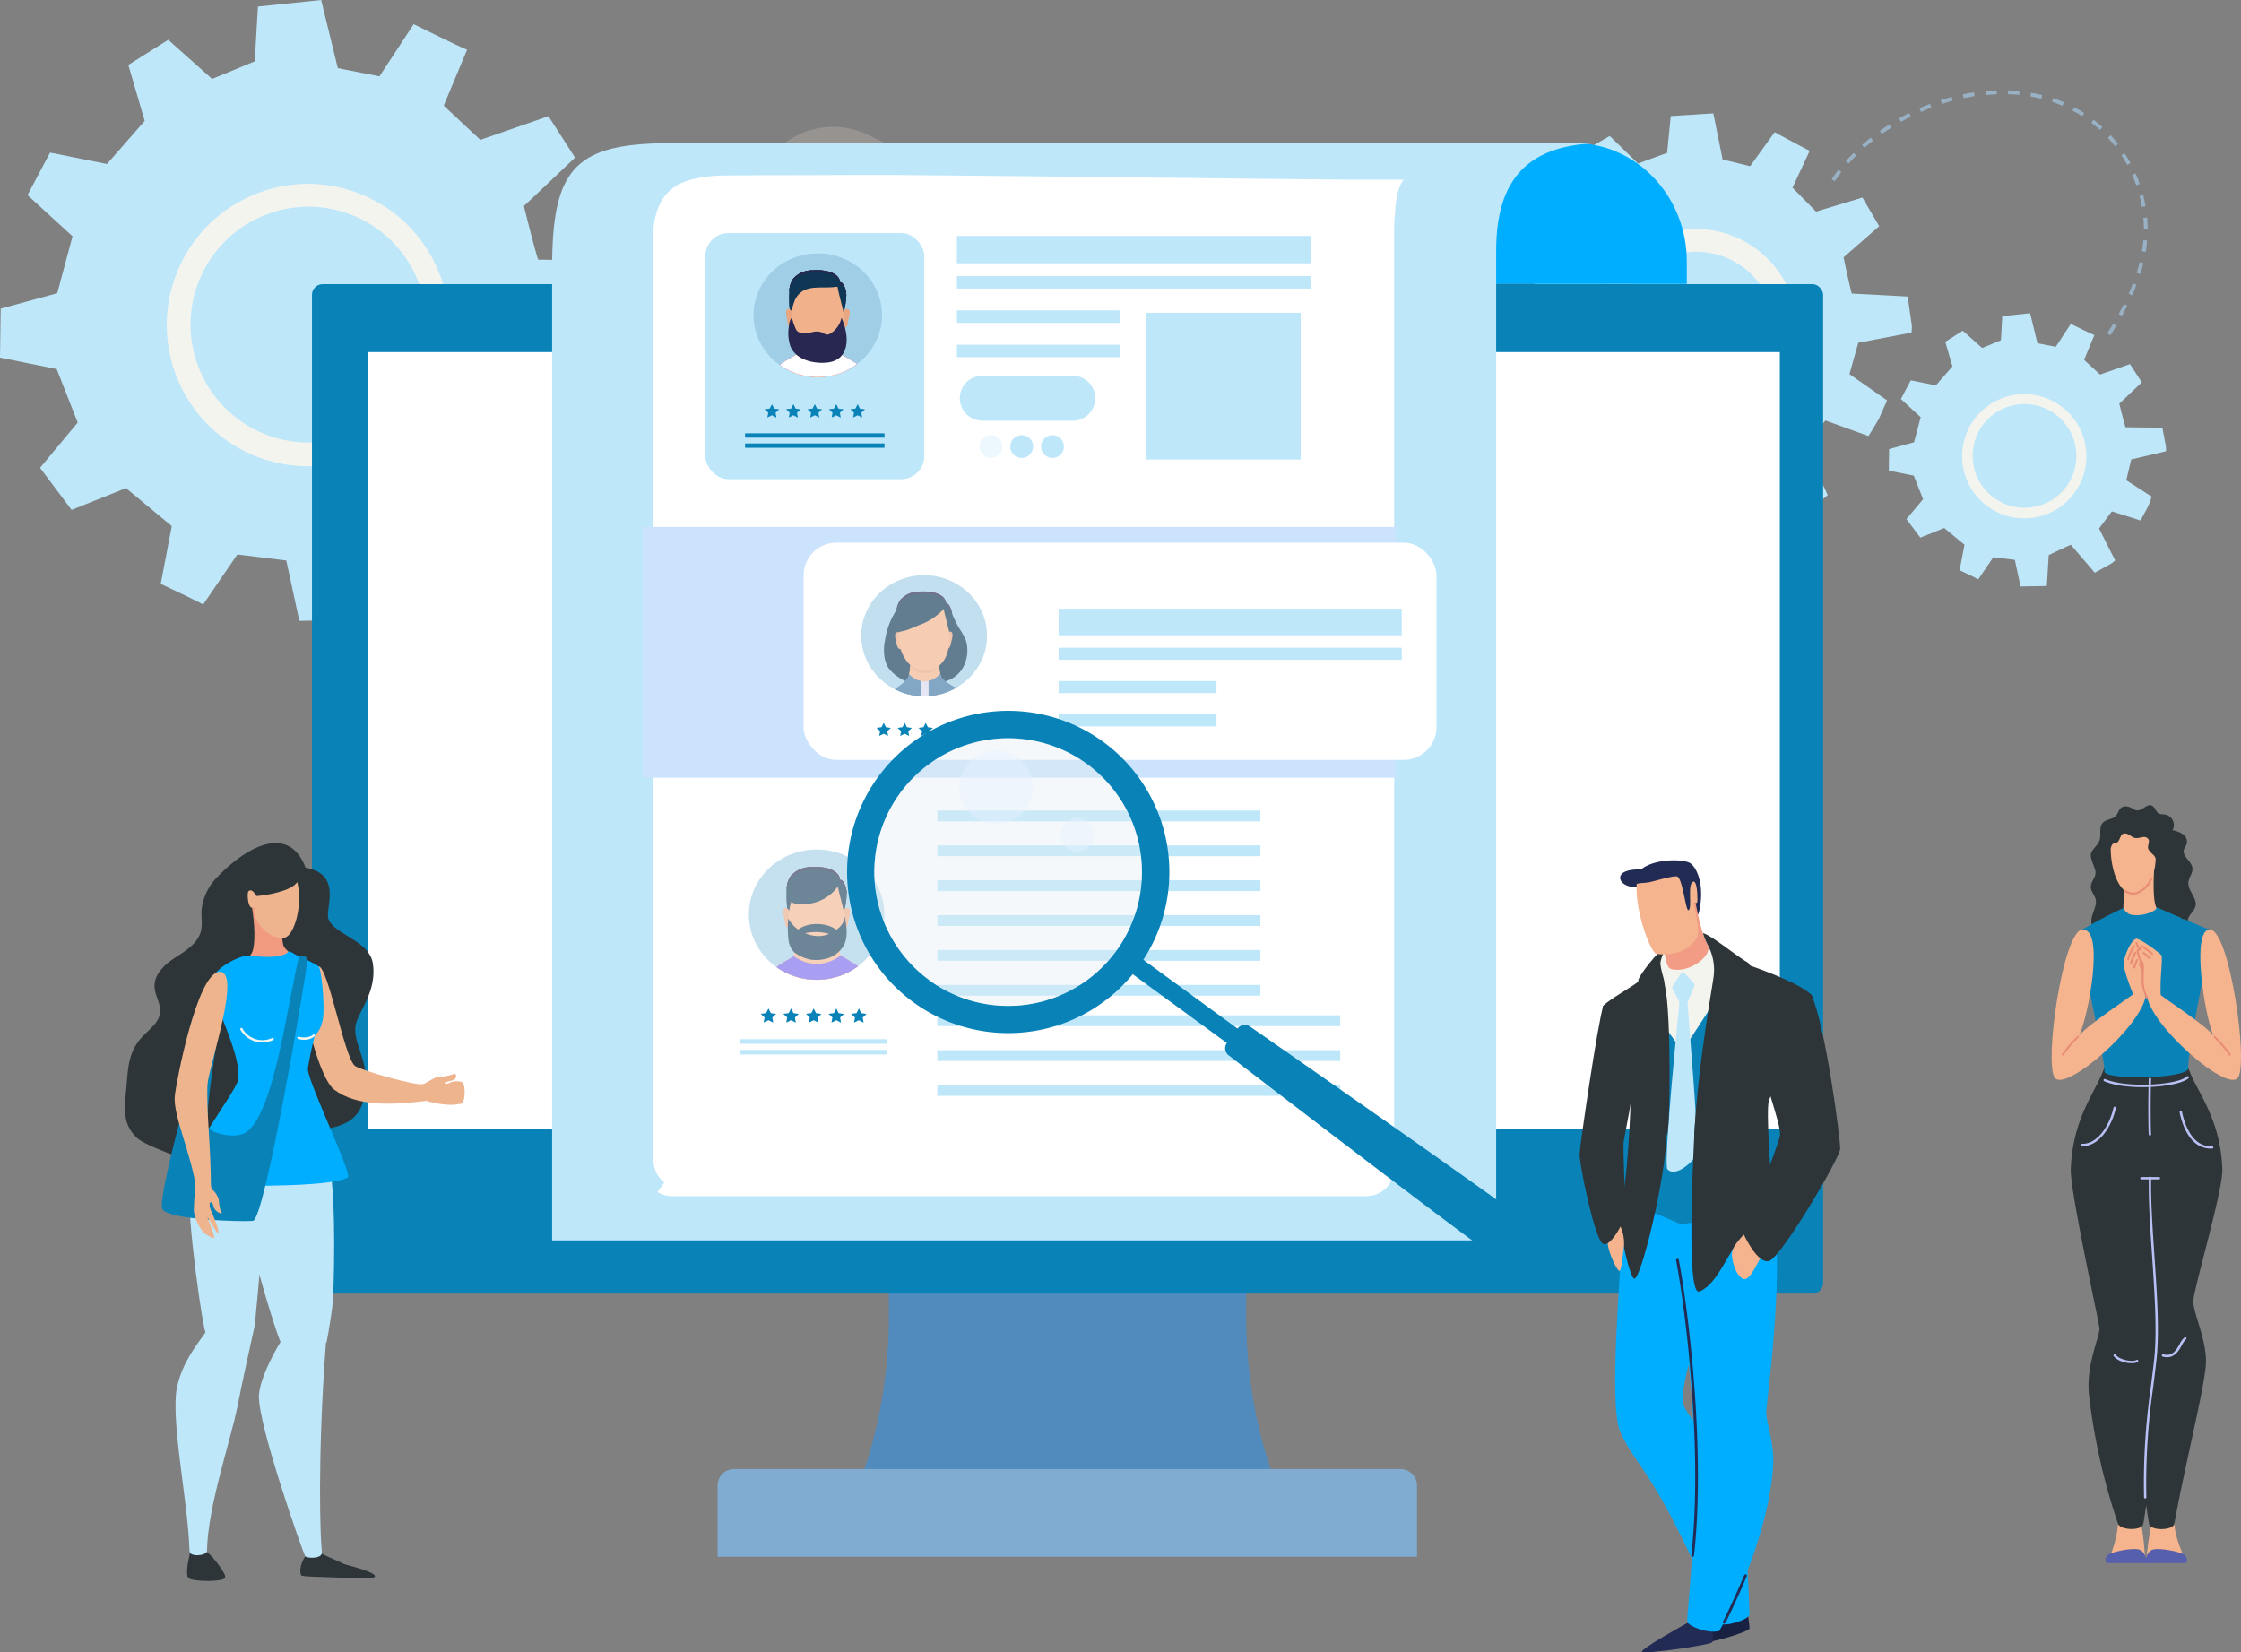 <svg xmlns="http://www.w3.org/2000/svg" xmlns:xlink="http://www.w3.org/1999/xlink" viewBox="0 0 547.94 404.03"><rect x="0" y="0" width="547.94" height="404.03" fill="#808080" stroke="none"/><defs><style>.cls-1{fill:#a0cee6;}.cls-2{fill:none;}.cls-21,.cls-3{fill:#bee7fa;}.cls-4{fill:#f4f4ef;}.cls-5{fill:#dacbc0;opacity:0.26;}.cls-6{fill:#98b1c5;}.cls-7{fill:url(#radial-gradient);}.cls-8{fill:#518bbd;}.cls-9{fill:#80acd2;}.cls-10{fill:#0983b7;}.cls-11{fill:#fff;}.cls-12{fill:#00aeff;}.cls-13{fill:#cbe3fc;}.cls-14{clip-path:url(#clip-path);}.cls-15{fill:#e8a681;}.cls-16{fill:#f1b28b;}.cls-17{fill:#0f3755;}.cls-18{fill:#282751;}.cls-19{fill:#ca326e;}.cls-20{clip-path:url(#clip-path-2);}.cls-21{opacity:0.28;}.cls-22{opacity:0.65;}.cls-23{clip-path:url(#clip-path-3);}.cls-24{fill:#3f78a6;}.cls-25{fill:#d7d7ec;}.cls-26{opacity:0.61;}.cls-27{clip-path:url(#clip-path-4);}.cls-28{clip-path:url(#clip-path-5);}.cls-29{fill:#7262e9;}.cls-30{fill:#e2ecf4;opacity:0.38;}.cls-31{fill:#e6f2ff;opacity:0.44;}.cls-32{fill:#2d3539;}.cls-33{fill:#f19a80;}.cls-34{fill:#eeb48d;}.cls-35{fill:#f5b48d;}.cls-36{fill:#565fab;}.cls-37{fill:#b9c0f5;}.cls-38{fill:#e98c75;}.cls-39{fill:#192142;}.cls-40{fill:#212b54;}.cls-41{fill:#f29c85;}</style><radialGradient id="radial-gradient" cx="-238.41" cy="-133.45" r="21.26" gradientTransform="translate(640.91 436.92) scale(0.92)" gradientUnits="userSpaceOnUse"><stop offset="0" stop-color="#f6f0fd"/><stop offset="1" stop-color="#cddcfd"/></radialGradient><clipPath id="clip-path"><ellipse class="cls-1" cx="199.95" cy="77.06" rx="15.71" ry="15.11"/></clipPath><clipPath id="clip-path-2"><ellipse class="cls-2" cx="199.95" cy="77.06" rx="15.71" ry="15.11"/></clipPath><clipPath id="clip-path-3"><ellipse class="cls-1" cx="225.96" cy="155.44" rx="15.38" ry="14.79"/></clipPath><clipPath id="clip-path-4"><ellipse class="cls-1" cx="199.67" cy="223.64" rx="16.57" ry="15.93"/></clipPath><clipPath id="clip-path-5"><ellipse class="cls-2" cx="199.67" cy="223.64" rx="16.57" ry="15.93"/></clipPath></defs><title>Robust Search tool</title><g id="Layer_2" data-name="Layer 2"><g id="Layer_1-2" data-name="Layer 1"><path class="cls-3" d="M442.5,36.85c-.63-.19-8.58-4.53-8.58-4.53l-6,8.32L421.19,39l-2.27-11.28-10.41.66-.89,9-7.1,2.6-6.93-6.72-6.7,3.86,2.32,9.27-6.48,6.82L373.48,51l-4,6.82,7.09,7L373.74,74l-9.38,2.16-.44,8,9.21,2.26,3.12,8.9-6.5,7.17,4.88,7.1,9.06-3.21L391,113l-2.19,9.4s6.29,3.26,6.81,3.67l5.94-8,8,1.31,1.74,10,9.77.23,1.19-11.49s6.2-2.72,8.39-3.5l8.48,10.76,6.32-3.19a8.81,8.81,0,0,0,1.44-1.13L441.32,109l5-6.18,10.54,3.8s1.29-2.07,2.54-4.21c1-2.27,2-4.51,2-4.51l-9.19-6.42,2.15-7.67,13-2.48a8,8,0,0,0,.09-1.82c-.34-2.33-.69-4.67-1-7l-13.68-.73c-.63-2.23-2-8.87-2-8.87l8.71-7.6-4.11-7-11.33,3.43-5.76-5.85Z"/><circle class="cls-4" cx="414.6" cy="80.92" r="24.93" transform="translate(94.8 356.91) rotate(-51.84)"/><circle class="cls-3" cx="414.69" cy="80.85" r="19.34" transform="translate(-5.02 129.28) rotate(-17.61)"/><path class="cls-3" d="M512.08,81.93c-.42-.11-5.75-2.74-5.75-2.74l-3.68,5.61-4.48-.87-1.79-7.34-6.81.71-.34,5.9-4.59,1.89-4.72-4.22-4.29,2.71,1.76,6-4.06,4.65L467.2,93l-2.42,4.57,4.84,4.44L468,108.14l-6.1,1.67-.07,5.26,6.1,1.23,2.28,5.76-4.07,4.87,3.39,4.53,5.85-2.35,4.95,4.09-1.19,6.22s4.21,2,4.56,2.23l3.68-5.4,5.26.65,1.4,6.5,6.42-.11.47-7.56s4-1.95,5.41-2.52l5.85,6.83,4.05-2.26a5.68,5.68,0,0,0,.92-.78l-3.93-7.77,3.13-4.19,7,2.22s.79-1.39,1.55-2.83,1.18-3,1.18-3l-6.2-4,1.21-5.09,8.48-2a5.42,5.42,0,0,0,0-1.2l-.87-4.56-9-.11c-.47-1.45-1.53-5.77-1.53-5.77l5.5-5.21-2.88-4.46-7.33,2.55L509.57,88Z"/><circle class="cls-4" cx="494.96" cy="111.57" r="15.19" transform="translate(123.13 456.79) rotate(-55.58)"/><circle class="cls-3" cx="495.01" cy="111.52" r="12.69" transform="translate(-11.19 146.64) rotate(-16.67)"/><path class="cls-5" d="M171.56,44.88c3.11-.8,6.46-1.27,9.38-2.49,5.23-2.19,9.06-6.85,14.13-9.37a19.68,19.68,0,0,1,15.94-.6c3.33,1.35,6.43,3.67,10,3.79,2.16.07,4.28-.67,6.45-.7,7.11-.06,23.28,14,14.45,20.73a11.58,11.58,0,0,1-4.8,1.82c-6.45,1.36-14.28,3.57-20.91,3.14-4.29-.28-8.15-2-12.6-2-12.27-.1-28.41,2-39.15-5.22A3.68,3.68,0,0,1,163,52.33a3.4,3.4,0,0,1,.88-3.19C165.77,46.75,168.55,45.66,171.56,44.88Z"/><path class="cls-4" d="M126.86,190.75a7.9,7.9,0,1,1-7.87-8.11A8,8,0,0,1,126.86,190.75Z"/><path class="cls-4" d="M150.83,190.75a7.9,7.9,0,1,1-7.88-8.11A8,8,0,0,1,150.83,190.75Z"/><path class="cls-6" d="M516,82l-.77-.49c.5-.8,1-1.59,1.43-2.35l.8.47C517,80.38,516.52,81.18,516,82Zm2.84-4.78-.81-.44c.45-.82.88-1.64,1.28-2.44l.82.42C519.74,75.54,519.3,76.37,518.85,77.2Zm2.48-5-.84-.38c.38-.85.73-1.7,1-2.53l.86.33C522.08,70.49,521.72,71.35,521.33,72.22Zm2-5.21-.88-.28c.28-.88.53-1.77.74-2.63l.89.22C523.87,65.2,523.61,66.11,523.33,67Zm1.32-5.43-.91-.16c.15-.9.27-1.81.35-2.7l.91.08C524.92,59.71,524.81,60.65,524.65,61.58ZM524.2,56c0-.9-.05-1.82-.13-2.73l.92-.08c.08.93.13,1.88.13,2.8Zm-.49-5.43c-.15-.89-.35-1.78-.58-2.66l.89-.24c.24.91.44,1.83.6,2.74Zm-1.38-5.27c-.31-.85-.64-1.7-1-2.53l.84-.38c.38.85.73,1.73,1,2.61Zm-73.71-1-.76-.51c.51-.77,1.06-1.53,1.64-2.27l.73.57C449.66,42.84,449.12,43.59,448.62,44.33Zm71.49-4c-.44-.79-.91-1.58-1.41-2.34l.78-.5c.5.77,1,1.58,1.44,2.4ZM452,40l-.69-.61c.62-.69,1.26-1.37,1.92-2l.65.65C453.2,38.67,452.57,39.34,452,40Zm3.88-3.86-.61-.69c.68-.61,1.4-1.22,2.13-1.8l.58.73C457.23,35,456.52,35.55,455.85,36.15Zm61.27-.39c-.56-.71-1.15-1.41-1.76-2.07l.67-.63c.63.68,1.24,1.4,1.82,2.14Zm-57-3-.53-.75c.75-.53,1.53-1,2.31-1.55l.5.78C461.65,31.71,460.88,32.22,460.14,32.74Zm53.28-1c-.67-.61-1.37-1.2-2.09-1.74l.56-.74q1.11.86,2.16,1.8Zm-48.65-2-.45-.8c.8-.46,1.63-.9,2.46-1.31l.41.83C466.38,28.93,465.56,29.36,464.77,29.81Zm44.33-1.35c-.77-.48-1.56-.94-2.36-1.36l.42-.82c.83.43,1.65.9,2.43,1.4Zm-39.42-1.09-.37-.85c.85-.37,1.72-.72,2.58-1.05l.33.86C471.37,26.65,470.51,27,469.68,27.37Zm34.59-1.44c-.83-.35-1.69-.68-2.55-1l.29-.87c.89.3,1.77.63,2.62,1Zm-29.47-.5-.28-.88c.89-.28,1.79-.55,2.68-.78l.24.89C476.56,24.89,475.68,25.15,474.8,25.43Zm24.3-1.23c-.87-.22-1.77-.41-2.67-.56l.16-.91c.92.16,1.84.35,2.73.58Zm-19-.16-.19-.91c.91-.19,1.84-.35,2.75-.49l.13.92C481.91,23.69,481,23.85,480.11,24Zm13.61-.78q-1.35-.14-2.73-.18l0-.92c.93,0,1.87.09,2.78.19Zm-8.2,0-.08-.92c.93-.08,1.87-.14,2.79-.16l0,.92C487.36,23.1,486.44,23.15,485.52,23.23Z"/><path class="cls-3" d="M114.21,12.14c-.95-.24-13.06-6.23-13.06-6.23L92.78,18.66l-10.18-2L78.53,0,63.07,1.61,62.28,15l-10.42,4.3L41.13,9.73l-9.75,6.15,4,13.67L26.16,40.1,12.24,37.31,6.73,47.7l11,10.08L14,71.69.17,75.48,0,87.44l13.86,2.8L19,103.32,9.79,114.39l7.71,10.29,13.3-5.33L42,128.64l-2.7,14.13s9.56,4.48,10.36,5.06l8.37-12.25L70,137.05l3.19,14.76,14.58-.24,1.07-17.19s9.08-4.43,12.29-5.72l13.29,15.51,9.22-5.13a13.08,13.08,0,0,0,2.07-1.77l-8.91-17.65,7.11-9.52,15.94,5s1.79-3.16,3.53-6.43c1.39-3.44,2.67-6.84,2.67-6.84l-14.08-9,2.75-11.55L154,76.83a12.91,12.91,0,0,0,0-2.72l-2-10.37-20.42-.25c-1.07-3.29-3.48-13.1-3.48-13.1l12.5-11.85L134.1,28.41,117.44,34.2l-8.94-8.37Z"/><circle class="cls-4" cx="75.3" cy="79.48" r="34.52" transform="translate(-27.22 117.9) rotate(-67.09)"/><circle class="cls-3" cx="75.43" cy="79.37" r="28.83" transform="translate(-20.49 26.56) rotate(-17.62)"/><path class="cls-7" d="M416.18,283.28a2.86,2.86,0,1,0-2.86,2.86A2.87,2.87,0,0,0,416.18,283.28Z"/><path class="cls-8" d="M208.14,367.42H313.9c-9.66-22.05-10.78-45.21-7.66-69.18a335.66,335.66,0,0,0-90.44,0C218.93,322.21,217.81,345.37,208.14,367.42Z"/><path class="cls-9" d="M179.58,359.22H342.46a4,4,0,0,1,4,4v17.43a0,0,0,0,1,0,0h-171a0,0,0,0,1,0,0V363.26A4,4,0,0,1,179.58,359.22Z"/><rect class="cls-10" x="76.28" y="69.48" width="369.49" height="246.82" rx="2.6"/><rect class="cls-11" x="89.95" y="86.09" width="345.23" height="189.94"/><path class="cls-12" d="M412.43,69.42V63.94c0-15.51-11.58-28.16-26.17-28.92-14.62.76-26.2,13.41-26.2,28.92v5.48Z"/><path class="cls-3" d="M365.82,303.3V61.41C365.82,45.9,371.68,35,392,35c-.48,0-.93,0-1.4,0H164.36C140.86,35,135,40.75,135,65.41V303.3Z"/><path class="cls-11" d="M160.75,291.48a7.08,7.08,0,0,0,3.63,1H334a6.79,6.79,0,0,0,6.88-6.7V61.56c0-1.89,0-3.78,0-5.68q0-1.46.15-2.91c.26-3,.29-6.49,2.15-9-.11.14-2.54,0-3,.12a14.13,14.13,0,0,0-3.82,2,10.4,10.4,0,0,0-2.76,3.26c-.69,1-1.46,2.06-2.19,3.08l-5.91,8.27L308.59,84.37q-11,15.45-22.06,30.91l-25.13,35.2-26.12,36.59-25.05,35.1q-11,15.35-21.92,30.71L171.58,276.3l-9.46,13.26Z"/><path class="cls-11" d="M328.74,43.92h.93c2.49,0,5,0,7.48,0h4.68a5.16,5.16,0,0,0,1.51,0c-4.31,1.87-4.23,9.06-4.48,12.85-.18,2.78-.15,5.58-.2,8.37-.11,6.61,0,13.23,0,19.85V283.83a6.79,6.79,0,0,1-6.87,6.71H166.67a6.79,6.79,0,0,1-6.88-6.71V68.6c0-8-2.11-19.66,6.77-23.83,3.78-1.78,9.9-1.85,9.9-1.85s9.31-.09,12.85-.08c11.77,0,23.72-.13,35.5,0q23,.21,46.06.46l42.47.47Z"/><rect class="cls-3" x="229.19" y="198.19" width="78.98" height="2.64"/><rect class="cls-3" x="229.19" y="206.71" width="78.98" height="2.64"/><rect class="cls-3" x="229.19" y="215.24" width="78.98" height="2.64"/><rect class="cls-3" x="229.19" y="223.77" width="78.98" height="2.64"/><rect class="cls-3" x="229.19" y="232.29" width="78.98" height="2.64"/><rect class="cls-3" x="229.19" y="240.82" width="78.98" height="2.64"/><rect class="cls-3" x="229.19" y="248.26" width="98.51" height="2.64"/><rect class="cls-3" x="229.19" y="256.78" width="98.51" height="2.64"/><rect class="cls-3" x="229.19" y="265.31" width="98.51" height="2.64"/><rect class="cls-13" x="157.08" y="128.85" width="184.28" height="61.31"/><rect class="cls-11" x="196.48" y="132.69" width="154.75" height="53.12" rx="8.02"/><rect class="cls-11" x="169.14" y="52.55" width="155.4" height="68.53" rx="6.02"/><rect class="cls-3" x="172.45" y="56.98" width="53.55" height="60.19" rx="5.68"/><ellipse class="cls-1" cx="199.95" cy="77.06" rx="15.71" ry="15.11"/><g class="cls-14"><path class="cls-15" d="M200.4,82.61a11.44,11.44,0,0,0-4.4.45,3.56,3.56,0,0,0-.87.29.37.37,0,0,0-.14.18.45.45,0,0,0,0,.2,8.78,8.78,0,0,1-.15,2.17,20.07,20.07,0,0,1-1.53,4.41,2.55,2.55,0,0,0-.14,2.38c.87,1.45,3.7,1.45,5.2,1.6a36.48,36.48,0,0,0,4.31.09,5.75,5.75,0,0,0,4.18-1.61c1.1-1.23-.22-2.41-.84-3.65,0-.17-.33-.38-.4-.54s.3-.92.21-1.13a11,11,0,0,1-.46-1.33,15.1,15.1,0,0,1-.34-2.85.22.22,0,0,0-.09-.2.29.29,0,0,0-.1,0c-.4,0-.8-.08-1.2-.09a8.87,8.87,0,0,1-1-.17A16.74,16.74,0,0,0,200.4,82.61Z"/><path class="cls-16" d="M206.43,88.73a15.62,15.62,0,0,1-.92-2.15,7,7,0,0,1-.28-1.09c0-.21-.08-.41-.1-.61s-.1-.43-.06-.48a4.06,4.06,0,0,1-1.35,1.19,8.63,8.63,0,0,1-1.93.73,6.14,6.14,0,0,1-1.66.1,17,17,0,0,1-1.74-.16,5.89,5.89,0,0,1-2.5-.9c-.2-.14-.38-.3-.56-.45s-.36-.32-.35-.42a13.43,13.43,0,0,1-.53,3c-.32,1-.74,1.92-1.14,2.87a2.55,2.55,0,0,0-.14,2.38c.87,1.45,3.7,1.45,5.2,1.6a36.48,36.48,0,0,0,4.31.09,5.75,5.75,0,0,0,4.18-1.61C208,91.54,207.05,90,206.43,88.73Z"/><path class="cls-17" d="M193,71.55a5.57,5.57,0,0,1,1-3.46,6.26,6.26,0,0,1,4.69-2c1.85-.09,4.05,0,5.6,1.1a2.6,2.6,0,0,1,1.14,1.95c.12-.18.42,0,.56.14a4.9,4.9,0,0,1,.9,3.42c0,.6-.11,1.2-.18,1.8a20.16,20.16,0,0,1-.53,2.27.6.6,0,0,1-.15.32c-.45.41-1.27-.11-1.51-.5-.56-.92-.22-2.08-1.26-2.72a3,3,0,0,0-1.52-.33,7.82,7.82,0,0,0-5.13,1.5c-1.3,1.1-1.75,2.67-2.56,4.08a16,16,0,0,1-1-3.83A28.57,28.57,0,0,1,193,71.55Z"/><path class="cls-18" d="M193,72.09a5.59,5.59,0,0,1,1-3.46,6.25,6.25,0,0,1,4.69-2c1.85-.09,4.05,0,5.6,1.09a2.61,2.61,0,0,1,1.14,2c.12-.19.42,0,.56.13a4.53,4.53,0,0,1,.91,2.74,4.8,4.8,0,0,0-.91-3.28c-.14-.17-.44-.32-.56-.14a2.6,2.6,0,0,0-1.14-1.95c-1.55-1.14-3.75-1.19-5.6-1.1a6.26,6.26,0,0,0-4.69,2,5.57,5.57,0,0,0-1,3.46c0,.74,0,1.46,0,2.19C193,73.2,193,72.65,193,72.09Z"/><path class="cls-15" d="M206,77.16c0-.49.51-1.9,1.34-1.54a.74.74,0,0,1,.37.63c.08,1-.43,1.88-.47,2.83a1.06,1.06,0,0,1-.14.58.5.5,0,0,1-.85,0,2.25,2.25,0,0,1-.23-1A12.89,12.89,0,0,1,206,77.16Z"/><path class="cls-15" d="M193.91,77.16c0-.49-.5-1.9-1.34-1.54a.71.71,0,0,0-.36.63,23.16,23.16,0,0,0,.46,2.83,1.16,1.16,0,0,0,.14.58.5.5,0,0,0,.85,0,2.13,2.13,0,0,0,.23-1A11,11,0,0,0,193.91,77.16Z"/><path class="cls-16" d="M206.16,76c-.17-.9-1.25-4.8-1.38-5.9a22.39,22.39,0,0,1-2.7.18c-.91,0-1.85,0-2.74.06a8.14,8.14,0,0,0-2.51.52,5.15,5.15,0,0,0-2.52,2.62,12.88,12.88,0,0,0-.75,6.57,6.28,6.28,0,0,0,3.09,5.13,7.24,7.24,0,0,0,7.11-.15,6.23,6.23,0,0,0,2.32-2.81,6,6,0,0,0,.47-1.66A13.79,13.79,0,0,0,206.16,76Z"/><path class="cls-19" d="M205.49,86.52a8.78,8.78,0,0,1-10.83.16c-.06.25-3.95,2.08-4.36,3-.33.76,2.41,2.2,2.87,3,.87,1.45,3.7,1.45,5.2,1.6a36.48,36.48,0,0,0,4.31.09c1.5,0,6.61-.47,7.62-1.61s-.07-3.37-.07-3.37S205.5,86.54,205.49,86.52Z"/></g><g class="cls-20"><path class="cls-15" d="M200.4,82.61a11.44,11.44,0,0,0-4.4.45,3.56,3.56,0,0,0-.87.29.37.37,0,0,0-.14.18.45.45,0,0,0,0,.2,8.78,8.78,0,0,1-.15,2.17,20.07,20.07,0,0,1-1.53,4.41,2.55,2.55,0,0,0-.14,2.38c.87,1.45,3.7,1.45,5.2,1.6a36.48,36.48,0,0,0,4.31.09,5.75,5.75,0,0,0,4.18-1.61c1.1-1.23-.22-2.41-.84-3.65,0-.17-.33-.38-.4-.54s.3-.92.21-1.13a11,11,0,0,1-.46-1.33,15.1,15.1,0,0,1-.34-2.85.22.22,0,0,0-.09-.2.29.29,0,0,0-.1,0c-.4,0-.8-.08-1.2-.09a8.87,8.87,0,0,1-1-.17A16.74,16.74,0,0,0,200.4,82.61Z"/><path class="cls-16" d="M206.43,88.73a15.62,15.62,0,0,1-.92-2.15,7,7,0,0,1-.28-1.09c0-.21-.08-.41-.1-.61s-.1-.43-.06-.48a4.06,4.06,0,0,1-1.35,1.19,8.63,8.63,0,0,1-1.93.73,6.14,6.14,0,0,1-1.66.1,17,17,0,0,1-1.74-.16,5.89,5.89,0,0,1-2.5-.9c-.2-.14-.38-.3-.56-.45s-.36-.32-.35-.42a13.43,13.43,0,0,1-.53,3c-.32,1-.74,1.92-1.14,2.87a2.55,2.55,0,0,0-.14,2.38c.87,1.45,3.7,1.45,5.2,1.6a36.48,36.48,0,0,0,4.31.09,5.75,5.75,0,0,0,4.18-1.61C208,91.54,207.05,90,206.43,88.73Z"/><path class="cls-17" d="M193,71.55a5.57,5.57,0,0,1,1-3.46,6.26,6.26,0,0,1,4.69-2c1.85-.09,4.05,0,5.6,1.1a2.6,2.6,0,0,1,1.14,1.95c.12-.18.42,0,.56.14a4.9,4.9,0,0,1,.9,3.42c0,.6-.11,1.2-.18,1.8a20.16,20.16,0,0,1-.53,2.27.6.6,0,0,1-.15.32c-.45.41-1.27-.11-1.51-.5-.56-.92-.22-2.08-1.26-2.72a3,3,0,0,0-1.52-.33,7.82,7.82,0,0,0-5.13,1.5c-1.3,1.1-1.75,2.67-2.56,4.08a16,16,0,0,1-1-3.83A28.57,28.57,0,0,1,193,71.55Z"/><path class="cls-18" d="M193,72.09a5.59,5.59,0,0,1,1-3.46,6.25,6.25,0,0,1,4.69-2c1.85-.09,4.05,0,5.6,1.09a2.61,2.61,0,0,1,1.14,2c.12-.19.42,0,.56.13a4.53,4.53,0,0,1,.91,2.74,4.8,4.8,0,0,0-.91-3.28c-.14-.17-.44-.32-.56-.14a2.6,2.6,0,0,0-1.14-1.95c-1.55-1.14-3.75-1.19-5.6-1.1a6.26,6.26,0,0,0-4.69,2,5.57,5.57,0,0,0-1,3.46c0,.74,0,1.46,0,2.19C193,73.2,193,72.65,193,72.09Z"/><path class="cls-15" d="M206,77.16c0-.49.51-1.9,1.34-1.54a.74.74,0,0,1,.37.63c.08,1-.43,1.88-.47,2.83a1.06,1.06,0,0,1-.14.58.5.5,0,0,1-.85,0,2.25,2.25,0,0,1-.23-1A12.89,12.89,0,0,1,206,77.16Z"/><path class="cls-15" d="M193.91,77.16c0-.49-.5-1.9-1.34-1.54a.71.71,0,0,0-.36.63,23.16,23.16,0,0,0,.46,2.83,1.16,1.16,0,0,0,.14.58.5.5,0,0,0,.85,0,2.13,2.13,0,0,0,.23-1A11,11,0,0,0,193.91,77.16Z"/><path class="cls-16" d="M206.16,76c-.17-.9-1.25-4.8-1.38-5.9a22.39,22.39,0,0,1-2.7.18c-.91,0-1.85,0-2.74.06a8.14,8.14,0,0,0-2.51.52,5.15,5.15,0,0,0-2.52,2.62,12.88,12.88,0,0,0-.75,6.57,6.28,6.28,0,0,0,3.09,5.13,7.24,7.24,0,0,0,7.11-.15,6.23,6.23,0,0,0,2.32-2.81,6,6,0,0,0,.47-1.66A13.79,13.79,0,0,0,206.16,76Z"/><path class="cls-11" d="M205.49,86.52a8.78,8.78,0,0,1-10.83.16c-.06.25-3.95,2.08-4.36,3-.33.76,2.41,2.2,2.87,3,.87,1.45,3.7,1.45,5.2,1.6a36.48,36.48,0,0,0,4.31.09c1.5,0,6.61-.47,7.62-1.61s-.07-3.37-.07-3.37S205.5,86.54,205.49,86.52Z"/></g><rect class="cls-10" x="182.18" y="108.43" width="34.09" height="1.06"/><rect class="cls-10" x="182.18" y="105.95" width="34.09" height="1.06"/><polygon class="cls-10" points="188.19 99.9 188.75 98.83 189.3 99.91 190.53 100.08 189.63 100.92 189.84 102.11 188.73 101.54 187.63 102.09 187.84 100.91 186.95 100.07 188.19 99.9"/><polygon class="cls-10" points="193.43 99.9 193.99 98.83 194.54 99.91 195.77 100.08 194.87 100.92 195.08 102.11 193.97 101.54 192.87 102.09 193.08 100.91 192.19 100.07 193.43 99.9"/><polygon class="cls-10" points="198.67 99.9 199.23 98.83 199.78 99.91 201.01 100.08 200.12 100.92 200.32 102.11 199.22 101.54 198.11 102.09 198.32 100.91 197.43 100.07 198.67 99.9"/><polygon class="cls-10" points="203.91 99.9 204.47 98.83 205.02 99.91 206.25 100.08 205.36 100.92 205.56 102.11 204.46 101.54 203.35 102.09 203.56 100.91 202.67 100.07 203.91 99.9"/><polygon class="cls-10" points="209.15 99.9 209.71 98.83 210.26 99.91 211.5 100.08 210.6 100.92 210.8 102.11 209.7 101.54 208.59 102.09 208.81 100.91 207.91 100.07 209.15 99.9"/><path class="cls-3" d="M262.3,102.87H240.18a5.49,5.49,0,0,1-5.49-5.49h0a5.49,5.49,0,0,1,5.49-5.5H262.3a5.49,5.49,0,0,1,5.49,5.5h0A5.49,5.49,0,0,1,262.3,102.87Z"/><rect class="cls-3" x="233.97" y="57.69" width="86.47" height="6.69"/><rect class="cls-3" x="233.97" y="67.51" width="86.47" height="3.05"/><rect class="cls-3" x="233.97" y="75.9" width="39.77" height="3.05"/><rect class="cls-3" x="233.97" y="84.29" width="39.77" height="3.05"/><path class="cls-21" d="M245.06,109.08a2.78,2.78,0,1,1-2.78-2.67A2.73,2.73,0,0,1,245.06,109.08Z"/><path class="cls-3" d="M252.59,109.08a2.78,2.78,0,1,1-2.78-2.67A2.73,2.73,0,0,1,252.59,109.08Z"/><path class="cls-3" d="M260.12,109.08a2.78,2.78,0,1,1-2.78-2.67A2.73,2.73,0,0,1,260.12,109.08Z"/><rect class="cls-3" x="258.85" y="148.85" width="83.89" height="6.49"/><rect class="cls-3" x="258.85" y="158.38" width="83.89" height="2.96"/><rect class="cls-3" x="258.85" y="166.52" width="38.59" height="2.96"/><rect class="cls-3" x="258.85" y="174.66" width="38.59" height="2.96"/><rect class="cls-3" x="280.13" y="76.48" width="37.89" height="35.88"/><g class="cls-22"><ellipse class="cls-1" cx="225.96" cy="155.44" rx="15.38" ry="14.79"/><g class="cls-23"><path class="cls-17" d="M235.73,155.66c-.21-.43-.44-.86-.69-1.28a21,21,0,0,1-1.16-1.93c-.61-1.28-1.2-2.57-1.83-3.85-.08-.17-.2-.37-.39-.38a.72.72,0,0,0-.25.07c-.13.06-.31.19-.45.17a1.47,1.47,0,0,1-.42-.24c-.27-.16-.54-.32-.82-.46a14.86,14.86,0,0,0-3.6-1.34,7,7,0,0,0-3.82.2,6.31,6.31,0,0,0-2.13,1.4,9.42,9.42,0,0,0-1.4,1.81,18.85,18.85,0,0,0-2.38,6.75,12,12,0,0,0-.2,3.48,7.66,7.66,0,0,0,1,3.19,9.15,9.15,0,0,0,2.45,2.31,12.69,12.69,0,0,0,6.52,2.12,10.75,10.75,0,0,0,3.1-.3c.95-.25,1.76-.77,2.69-1.06a7.17,7.17,0,0,0,4-4.15,8.62,8.62,0,0,0,.53-4,6,6,0,0,0-.45-1.91C235.92,156.07,235.83,155.86,235.73,155.66Z"/><path class="cls-15" d="M226.32,160.88a5.74,5.74,0,0,0-3.08.44c-.19.1-.44.1-.61.28a.4.4,0,0,0-.1.17.67.67,0,0,0,0,.2,12.62,12.62,0,0,1-.1,2.13,25.65,25.65,0,0,1-1.08,4.31,3.4,3.4,0,0,0-.09,2.33c.6,1.42,2.59,1.43,3.64,1.57a17.94,17.94,0,0,0,3,.09,3.48,3.48,0,0,0,2.92-1.57c.77-1.21-.15-2.36-.58-3.58,0-.16-.23-.38-.29-.53s.22-.9.16-1.11c-.13-.43-.24-.86-.33-1.3a19.81,19.81,0,0,1-.23-2.79.32.32,0,0,0-.07-.2l-.07,0c-.28,0-.56-.08-.84-.1a4.49,4.49,0,0,1-.71-.15A7.45,7.45,0,0,0,226.32,160.88Z"/><path class="cls-16" d="M230.54,166.87a20.63,20.63,0,0,1-.64-2.11,9.19,9.19,0,0,1-.19-1.07c0-.2-.06-.39-.08-.59a2.07,2.07,0,0,1,0-.48,3.35,3.35,0,0,1-.94,1.17,5.31,5.31,0,0,1-1.35.71,2.9,2.9,0,0,1-1.17.1,8.33,8.33,0,0,1-1.21-.15,3.46,3.46,0,0,1-1.76-.88,5.34,5.34,0,0,1-.39-.44c-.06-.07-.25-.32-.24-.42a18.71,18.71,0,0,1-.38,2.9c-.22.95-.51,1.88-.8,2.8a3.4,3.4,0,0,0-.09,2.33c.6,1.42,2.59,1.43,3.64,1.57a17.94,17.94,0,0,0,3,.09,3.48,3.48,0,0,0,2.92-1.57C231.61,169.62,231,168.08,230.54,166.87Z"/><path class="cls-17" d="M219.17,150.05a5.41,5.41,0,0,1,1-3.39,6.13,6.13,0,0,1,4.59-2c1.81-.08,4,0,5.48,1.07a2.53,2.53,0,0,1,1.12,1.92c.12-.18.41,0,.54.13a4.77,4.77,0,0,1,.9,3.35c0,.59-.12,1.17-.19,1.76a17.56,17.56,0,0,1-.52,2.23.63.63,0,0,1-.15.32c-.44.4-1.24-.12-1.47-.5-.54-.9-.22-2-1.24-2.66a2.87,2.87,0,0,0-1.48-.32,7.53,7.53,0,0,0-5,1.46c-1.28,1.08-1.72,2.62-2.52,4a15.74,15.74,0,0,1-.94-3.75A27.38,27.38,0,0,1,219.17,150.05Z"/><path class="cls-18" d="M219.17,150.58a5.43,5.43,0,0,1,1-3.39,6.08,6.08,0,0,1,4.59-2c1.81-.09,4,0,5.48,1.07a2.51,2.51,0,0,1,1.12,1.91c.12-.18.41,0,.54.14a4.28,4.28,0,0,1,.9,2.67,4.69,4.69,0,0,0-.9-3.21c-.13-.16-.42-.31-.54-.13a2.53,2.53,0,0,0-1.12-1.92c-1.52-1.11-3.67-1.15-5.48-1.07a6.13,6.13,0,0,0-4.59,2,5.41,5.41,0,0,0-1,3.39c0,.72,0,1.43,0,2.14C219.15,151.66,219.17,151.12,219.17,150.58Z"/><path class="cls-15" d="M231.22,156c.05-.48.5-1.87,1.32-1.52a.74.74,0,0,1,.36.63,6,6,0,0,1-.3,1.82c-.11.44-.13,1.08-.48,1.42-.73.72-.86-.46-.87-.88A12.3,12.3,0,0,1,231.22,156Z"/><path class="cls-15" d="M220.53,156.14c-.05-.49-.5-1.87-1.31-1.52a.69.69,0,0,0-.36.62,5.65,5.65,0,0,0,.3,1.82,2.87,2.87,0,0,0,.48,1.43c.73.71.85-.46.87-.88A12.22,12.22,0,0,0,220.53,156.14Z"/><path class="cls-16" d="M232.05,154.36c-.17-.88-1.23-4.71-1.36-5.78a19.61,19.61,0,0,1-2.64.17c-.89,0-1.81,0-2.69.06a8.17,8.17,0,0,0-2.45.51,5.09,5.09,0,0,0-2.47,2.56,10.13,10.13,0,0,0,1.43,10,5.9,5.9,0,0,0,6.4,1.74,6.06,6.06,0,0,0,3.21-3.56A11.42,11.42,0,0,0,232.05,154.36Z"/><path class="cls-24" d="M229.9,164.76v0a5.19,5.19,0,0,1-3.87,1.9,5.12,5.12,0,0,1-3.72-1.75c.16.17-.22.76-.33.9-.25.31-.53.61-.81.9a10.74,10.74,0,0,1-1.93,1.48c-.19.11-.41.26-.44.47s.17.41.34.55c.55.47,1.11.92,1.69,1.36s.74.8,1.2,1.1a6.75,6.75,0,0,0,2.88.69,17.94,17.94,0,0,0,3,.09,5.52,5.52,0,0,0,3.4-1.63l2.56-2.36a.23.23,0,0,0,.07-.1c0-.09-.09-.16-.18-.2a10,10,0,0,1-2.32-1.36,9.56,9.56,0,0,1-1-.9A1.9,1.9,0,0,1,229.9,164.76Z"/><path class="cls-24" d="M229.9,164.76v0a5.19,5.19,0,0,1-3.87,1.9,5.51,5.51,0,0,1-3.72-1.75,5.72,5.72,0,0,1-1.14,1.8,8.37,8.37,0,0,1-1.93,1.48c-.19.11-.41.26-.44.47s.17.41.34.55c.55.47,1.11.92,1.69,1.36s.74.8,1.2,1.1a6.75,6.75,0,0,0,2.88.69,17.94,17.94,0,0,0,3,.09,5.52,5.52,0,0,0,3.4-1.63l2.56-2.36a.23.23,0,0,0,.07-.1c0-.09-.09-.16-.18-.2a10,10,0,0,1-2.32-1.36,9.56,9.56,0,0,1-1-.9A1.9,1.9,0,0,1,229.9,164.76Z"/><path class="cls-17" d="M229.86,147.6a.88.88,0,0,0-.41-.17,3.39,3.39,0,0,1-.55-.13,2.7,2.7,0,0,0-.48-.16,1.82,1.82,0,0,0-.57,0,31.36,31.36,0,0,0-6.12,1.62,4.17,4.17,0,0,0-1.71,1.05,3,3,0,0,0-.55,1.18,9.39,9.39,0,0,0-.14,2.65c0,.38.26.6.45.91,0,0,1.1-.27,1.2-.29a8.35,8.35,0,0,0,1.11-.33c.89-.35,1.78-.72,2.67-1.09a15,15,0,0,0,5.86-3.79c.24-.29.47-.68.29-1S230.21,147.77,229.86,147.6Z"/><path class="cls-25" d="M227.06,166.48a7,7,0,0,1-1,.13c-.3,0-.84-.07-.84-.07v5.93l.17,0a6.18,6.18,0,0,0,1.66.1v-6.12Z"/></g></g><polygon class="cls-10" points="215.53 177.81 216.08 176.75 216.62 177.81 217.83 177.99 216.95 178.8 217.15 179.96 216.07 179.41 214.98 179.95 215.19 178.79 214.32 177.97 215.53 177.81"/><polygon class="cls-10" points="220.67 177.81 221.21 176.75 221.75 177.81 222.96 177.99 222.08 178.8 222.28 179.96 221.2 179.41 220.11 179.95 220.33 178.79 219.45 177.97 220.67 177.81"/><polygon class="cls-10" points="225.8 177.81 226.34 176.75 226.88 177.81 228.09 177.99 227.21 178.8 227.41 179.96 226.33 179.41 225.25 179.95 225.46 178.79 224.59 177.97 225.8 177.81"/><polygon class="cls-10" points="230.93 177.81 231.48 176.75 232.01 177.81 233.22 177.99 232.34 178.8 232.54 179.96 231.46 179.41 230.38 179.95 230.59 178.79 229.72 177.97 230.93 177.81"/><polygon class="cls-10" points="236.06 177.81 236.61 176.75 237.14 177.81 238.35 177.99 237.47 178.8 237.68 179.96 236.59 179.41 235.51 179.95 235.72 178.79 234.85 177.97 236.06 177.81"/><g class="cls-26"><ellipse class="cls-1" cx="199.67" cy="223.64" rx="16.57" ry="15.93"/><g class="cls-27"><path class="cls-15" d="M200.15,229.5a11.9,11.9,0,0,0-4.64.47c-.29.12-.66.11-.91.3a.47.47,0,0,0-.15.19.5.5,0,0,0,0,.21,9.24,9.24,0,0,1-.16,2.29,20.73,20.73,0,0,1-1.62,4.65,2.72,2.72,0,0,0-.14,2.51c.91,1.53,3.9,1.54,5.48,1.69a36.26,36.26,0,0,0,4.54.09,6,6,0,0,0,4.41-1.69c1.16-1.3-.22-2.54-.88-3.85,0-.18-.35-.41-.43-.57s.33-1,.23-1.2a11.61,11.61,0,0,1-.49-1.4,15.86,15.86,0,0,1-.35-3c0-.08,0-.17-.1-.21a.38.38,0,0,0-.1,0c-.43,0-.85-.09-1.27-.1a7.55,7.55,0,0,1-1.06-.17A15.53,15.53,0,0,0,200.15,229.5Z"/><path class="cls-16" d="M206.51,236a17.4,17.4,0,0,1-1-2.27,7.75,7.75,0,0,1-.29-1.15c0-.22-.09-.43-.11-.64a2,2,0,0,1-.06-.51,4.41,4.41,0,0,1-1.42,1.26,9.28,9.28,0,0,1-2,.76,6.4,6.4,0,0,1-1.75.11,16.17,16.17,0,0,1-1.83-.17,6,6,0,0,1-2.64-1c-.21-.14-.4-.31-.6-.47s-.37-.34-.36-.45a15,15,0,0,1-.56,3.12c-.34,1-.78,2-1.21,3a2.72,2.72,0,0,0-.14,2.51c.91,1.53,3.9,1.54,5.48,1.69a36.26,36.26,0,0,0,4.54.09,6,6,0,0,0,4.41-1.69C208.12,238.91,207.17,237.26,206.51,236Z"/><path class="cls-17" d="M192.36,217.83a5.87,5.87,0,0,1,1-3.64,6.53,6.53,0,0,1,4.94-2.15c2-.1,4.27,0,5.9,1.15a2.74,2.74,0,0,1,1.21,2.06c.12-.19.44,0,.58.15a5.13,5.13,0,0,1,1,3.6c0,.64-.12,1.26-.19,1.9a20.86,20.86,0,0,1-.57,2.4.62.62,0,0,1-.15.34c-.48.43-1.34-.13-1.59-.54-.59-1-.24-2.19-1.33-2.87a3.23,3.23,0,0,0-1.6-.34,8.18,8.18,0,0,0-5.41,1.58c-1.38,1.16-1.84,2.81-2.7,4.3a17.13,17.13,0,0,1-1-4A31.73,31.73,0,0,1,192.36,217.83Z"/><path class="cls-18" d="M192.36,218.41a5.88,5.88,0,0,1,1-3.65,6.56,6.56,0,0,1,4.94-2.15c2-.09,4.27,0,5.9,1.15a2.76,2.76,0,0,1,1.21,2.07c.12-.2.44,0,.58.14a4.66,4.66,0,0,1,1,2.88,5,5,0,0,0-1-3.45c-.14-.18-.46-.34-.58-.15a2.74,2.74,0,0,0-1.21-2.06c-1.63-1.19-3.95-1.25-5.9-1.15a6.53,6.53,0,0,0-4.94,2.15,5.87,5.87,0,0,0-1,3.64c0,.78,0,1.55,0,2.32C192.34,219.57,192.36,219,192.36,218.41Z"/><path class="cls-15" d="M206,223.75c0-.52.53-2,1.41-1.63a.74.74,0,0,1,.38.67c.09,1-.45,2-.48,3a1.28,1.28,0,0,1-.15.61.53.53,0,0,1-.9.05,2.38,2.38,0,0,1-.24-1.09A10.67,10.67,0,0,1,206,223.75Z"/><path class="cls-15" d="M193.32,223.75c-.06-.52-.54-2-1.42-1.63a.74.74,0,0,0-.38.67c-.09,1,.45,2,.48,3a1.28,1.28,0,0,0,.15.61.53.53,0,0,0,.9.05,2.26,2.26,0,0,0,.24-1.09A12.31,12.31,0,0,0,193.32,223.75Z"/><path class="cls-16" d="M206.23,222.48c-.18-.95-1.32-5.07-1.46-6.22a24.89,24.89,0,0,1-2.84.18c-1,0-2,0-2.9.07a8.19,8.19,0,0,0-2.64.55,5.44,5.44,0,0,0-2.66,2.75,13.64,13.64,0,0,0-.79,6.93c.25,2.12,1.19,4.38,3.26,5.41a7.65,7.65,0,0,0,7.5-.15,6.78,6.78,0,0,0,2.45-3,6.31,6.31,0,0,0,.49-1.76A14.68,14.68,0,0,0,206.23,222.48Z"/><path class="cls-19" d="M205.52,233.62a9.28,9.28,0,0,1-11.42.17c-.06.26-4.16,2.19-4.59,3.19-.35.8,2.54,2.32,3,3.14.91,1.53,3.9,1.54,5.48,1.69a36.26,36.26,0,0,0,4.54.09c1.59,0,7-.49,8-1.69s-.07-3.55-.07-3.55S205.53,233.64,205.52,233.62Z"/></g><g class="cls-28"><path class="cls-15" d="M200.15,229.5a11.9,11.9,0,0,0-4.64.47c-.29.12-.66.11-.91.3a.47.47,0,0,0-.15.19.5.5,0,0,0,0,.21,9.24,9.24,0,0,1-.16,2.29,20.73,20.73,0,0,1-1.62,4.65,2.72,2.72,0,0,0-.14,2.51c.91,1.53,3.9,1.54,5.48,1.69a36.26,36.26,0,0,0,4.54.09,6,6,0,0,0,4.41-1.69c1.16-1.3-.22-2.54-.88-3.85,0-.18-.35-.41-.43-.57s.33-1,.23-1.2a11.61,11.61,0,0,1-.49-1.4,15.86,15.86,0,0,1-.35-3c0-.08,0-.17-.1-.21a.38.38,0,0,0-.1,0c-.43,0-.85-.09-1.27-.1a7.55,7.55,0,0,1-1.06-.17A15.53,15.53,0,0,0,200.15,229.5Z"/><path class="cls-16" d="M206.51,236a17.4,17.4,0,0,1-1-2.27,7.75,7.75,0,0,1-.29-1.15c0-.22-.09-.43-.11-.64a2,2,0,0,1-.06-.51,4.41,4.41,0,0,1-1.42,1.26,9.28,9.28,0,0,1-2,.76,6.4,6.4,0,0,1-1.75.11,16.17,16.17,0,0,1-1.83-.17,6,6,0,0,1-2.64-1c-.21-.14-.4-.31-.6-.47s-.37-.34-.36-.45a15,15,0,0,1-.56,3.12c-.34,1-.78,2-1.21,3a2.72,2.72,0,0,0-.14,2.51c.91,1.53,3.9,1.54,5.48,1.69a36.26,36.26,0,0,0,4.54.09,6,6,0,0,0,4.41-1.69C208.12,238.91,207.17,237.26,206.51,236Z"/><path class="cls-17" d="M192.36,217.83a5.87,5.87,0,0,1,1-3.64,6.53,6.53,0,0,1,4.94-2.15c2-.1,4.27,0,5.9,1.15a2.74,2.74,0,0,1,1.21,2.06c.12-.19.44,0,.58.15a5.13,5.13,0,0,1,1,3.6c0,.64-.12,1.26-.19,1.9a20.86,20.86,0,0,1-.57,2.4.62.62,0,0,1-.15.34c-.48.43-1.34-.13-1.59-.54-.59-1-.24-2.19-1.33-2.87a3.23,3.23,0,0,0-1.6-.34,8.18,8.18,0,0,0-5.41,1.58c-1.38,1.16-1.84,2.81-2.7,4.3a17.13,17.13,0,0,1-1-4A31.73,31.73,0,0,1,192.36,217.83Z"/><path class="cls-18" d="M192.36,218.41a5.88,5.88,0,0,1,1-3.65,6.56,6.56,0,0,1,4.94-2.15c2-.09,4.27,0,5.9,1.15a2.76,2.76,0,0,1,1.21,2.07c.12-.2.44,0,.58.14a4.66,4.66,0,0,1,1,2.88,5,5,0,0,0-1-3.45c-.14-.18-.46-.34-.58-.15a2.74,2.74,0,0,0-1.21-2.06c-1.63-1.19-3.95-1.25-5.9-1.15a6.53,6.53,0,0,0-4.94,2.15,5.87,5.87,0,0,0-1,3.64c0,.78,0,1.55,0,2.32C192.34,219.57,192.36,219,192.36,218.41Z"/><path class="cls-15" d="M206,223.75c0-.52.53-2,1.41-1.63a.74.74,0,0,1,.38.67c.09,1-.45,2-.48,3a1.28,1.28,0,0,1-.15.61.53.53,0,0,1-.9.05,2.38,2.38,0,0,1-.24-1.09A10.67,10.67,0,0,1,206,223.75Z"/><path class="cls-15" d="M193.32,223.75c-.06-.52-.54-2-1.42-1.63a.74.74,0,0,0-.38.67c-.09,1,.45,2,.48,3a1.28,1.28,0,0,0,.15.61.53.53,0,0,0,.9.05,2.26,2.26,0,0,0,.24-1.09A12.31,12.31,0,0,0,193.32,223.75Z"/><path class="cls-16" d="M206.23,222.48c-.18-.95-1.32-5.07-1.46-6.22a24.89,24.89,0,0,1-2.84.18c-1,0-2,0-2.9.07a8.19,8.19,0,0,0-2.64.55,5.44,5.44,0,0,0-2.66,2.75,13.64,13.64,0,0,0-.79,6.93c.25,2.12,1.19,4.38,3.26,5.41a7.65,7.65,0,0,0,7.5-.15,6.78,6.78,0,0,0,2.45-3,6.31,6.31,0,0,0,.49-1.76A14.68,14.68,0,0,0,206.23,222.48Z"/><path class="cls-29" d="M205.52,233.62a9.28,9.28,0,0,1-11.42.17c-.06.26-4.16,2.19-4.59,3.19-.35.8,2.54,2.32,3,3.14.91,1.53,3.9,1.54,5.48,1.69a36.26,36.26,0,0,0,4.54.09c1.59,0,7-.49,8-1.69s-.07-3.55-.07-3.55S205.53,233.64,205.52,233.62Z"/></g><path class="cls-17" d="M194.28,232.93l.19.13a10.2,10.2,0,0,0,3.47,1.53,8.51,8.51,0,0,0,3.22,0,7.11,7.11,0,0,0,5.18-3.43c1.1-2.2.63-4.82.17-7.11,0,1.9-1.56,3.11-3.12,4a7,7,0,0,1-4.94.65,9.87,9.87,0,0,1-3.26-1.41,6.07,6.07,0,0,1-1.44-1.28c-.2-.24-1.11-1.25-1-1.56a2.48,2.48,0,0,0-.07.72,24.37,24.37,0,0,0,.12,4.68A4.93,4.93,0,0,0,194.28,232.93Z"/><path class="cls-17" d="M204.17,227.11a7.43,7.43,0,0,0-3.08-1.07,9.33,9.33,0,0,0-4.07.29,6.66,6.66,0,0,0-1.71.85c-.37.24-.53,1,0,1.23a1.54,1.54,0,0,0,.92-.08,9.64,9.64,0,0,1,1.4-.28,12.06,12.06,0,0,1,4.86.23c.57.16,1.39.74,2,.55a.74.74,0,0,0,.23-1.23A2.6,2.6,0,0,0,204.17,227.11Z"/><path class="cls-17" d="M204.15,215a2.62,2.62,0,0,0-1.53-1.19,7.62,7.62,0,0,0-4.12.54,10.21,10.21,0,0,0-5.1,3.33,3.12,3.12,0,0,0-.58,1.35,1.52,1.52,0,0,0,.47,1.34c1.12,1,3.23.81,4.59.61a10.66,10.66,0,0,0,4.91-2.08,9.5,9.5,0,0,0,1.88-1.92c.27-.36.54-.58.36-1S204.39,215.29,204.15,215Z"/></g><rect class="cls-3" x="180.98" y="256.72" width="35.95" height="1.12"/><rect class="cls-3" x="180.98" y="254.1" width="35.95" height="1.12"/><polygon class="cls-10" points="187.31 247.72 187.9 246.59 188.48 247.73 189.78 247.92 188.84 248.8 189.05 250.05 187.89 249.46 186.72 250.04 186.95 248.79 186.01 247.9 187.31 247.72"/><polygon class="cls-10" points="192.84 247.72 193.43 246.59 194.01 247.73 195.31 247.92 194.36 248.8 194.58 250.05 193.41 249.46 192.25 250.04 192.47 248.79 191.53 247.9 192.84 247.72"/><polygon class="cls-10" points="198.37 247.72 198.96 246.59 199.53 247.73 200.84 247.92 199.89 248.8 200.1 250.05 198.94 249.46 197.77 250.04 198 248.79 197.06 247.9 198.37 247.72"/><polygon class="cls-10" points="203.89 247.72 204.48 246.59 205.06 247.73 206.36 247.92 205.41 248.8 205.63 250.05 204.47 249.46 203.3 250.04 203.53 248.79 202.59 247.9 203.89 247.72"/><polygon class="cls-10" points="209.42 247.72 210.01 246.59 210.59 247.73 211.89 247.92 210.94 248.8 211.16 250.05 209.99 249.46 208.82 250.04 209.05 248.79 208.11 247.9 209.42 247.72"/><path class="cls-18" d="M202.2,88.65a6,6,0,0,0,2.57-.8c2.07-1.29,2.47-3.95,2.13-6.22a14.81,14.81,0,0,0-1.14-3.94,6.05,6.05,0,0,1-2.62,3.8c-1.19.79-1.62-.14-2.71-.36-1.27-.25-2.07.24-3.3.35a2.44,2.44,0,0,1-2.36-.69c-.25-.35-1.36-3.06-1-3.36a3.46,3.46,0,0,0-.85,2.13,10.44,10.44,0,0,0,.28,4.94C194.42,87.93,198.86,89,202.2,88.65Z"/><path class="cls-10" d="M214.68,190A39.4,39.4,0,1,1,223.24,245,39.4,39.4,0,0,1,214.68,190Zm12.5,49.66a32.72,32.72,0,1,0-7.11-45.72A32.72,32.72,0,0,0,227.18,239.63Z"/><circle class="cls-30" cx="246.49" cy="213.22" r="32.72" transform="translate(-79.37 218.89) rotate(-41.86)"/><rect class="cls-10" x="296.69" y="223.42" width="4.38" height="56.16" transform="translate(678.29 158.61) rotate(126.16)"/><path class="cls-10" d="M366.54,304.28,369.7,300a3.15,3.15,0,0,0-.68-4.41c-14.25-10.41-54.45-38.38-63.39-44.59a2.22,2.22,0,0,0-3.06.52L300,255a2.19,2.19,0,0,0,.43,3.06c8.63,6.64,47.48,36.45,61.73,46.86A3.16,3.16,0,0,0,366.54,304.28Z"/><path class="cls-31" d="M238.22,199.7a9,9,0,1,0-1.94-12.52A9,9,0,0,0,238.22,199.7Z"/><path class="cls-31" d="M261,207.44a4.11,4.11,0,1,0-.89-5.75A4.12,4.12,0,0,0,261,207.44Z"/><g id="character3"><path class="cls-32" d="M74.76,380.37c-1.53,2.2-1.46,4.08-1.14,4.79.17.37,4,.37,8.08.54,4.87.2,10.13.49,10-.3C91.55,383.63,74.76,380.37,74.76,380.37Z"/><path class="cls-32" d="M77.79,374.23a17.1,17.1,0,0,0,.75,5.49c.21.54,8.07,3.39,7,3.85s-10.52-1.91-10.73-3C74.41,378.47,77.62,365.82,77.79,374.23Z"/><path class="cls-32" d="M46.42,379.91c-.45,1.94-1.24,5.58-.13,6,1.42.57,8.74.32,8.74-.54,0-.63-2.74-4.71-4.33-5.76S46.74,378.5,46.42,379.91Z"/><path class="cls-32" d="M46.42,379.91c.18,1.32-.07,4,1.14,4.26s5.37.87,5.62.13-1.62-3.48-2.48-4.67a12.61,12.61,0,0,0-2.3-1.9l-2,.68Z"/><path class="cls-32" d="M46.18,385.88c-2.31-2.73,7.84-5.06,8.9-.26C55.36,386.87,47,386.81,46.18,385.88Z"/><path class="cls-3" d="M43.34,338.89c1.43-6.05,4.67-9.88,6.93-13.13-.6-.42-4.51-27-4-35.92.34-6.22,4.72-10.67,10.48-18.36L66.58,273s-3.87,49.68-4.43,51.71c0,0-2.93,13.19-4.14,19.42-1.54,7.87-7.26,24.38-7.4,35.1,0,1.17-4.26,1.62-4.29,0C46.11,367.86,41.51,346.69,43.34,338.89Z"/><path class="cls-3" d="M68.61,328.09h0c-.61-.31-15.69-47.42-10.37-55.41l17.84-3.18s3.46,8.62,4.48,14.61c1.79,10.55,1,31.82.83,34.17-.1,1.46-1.1,7.94-1.55,10l-.14,0c-2.17,29-1.36,48.27-1,51.21.24,1.76-3.76,1.58-4.1,1-.47-.79-11.78-32.63-11.28-39.48C63.64,337.24,66.32,331.88,68.61,328.09Z"/><path class="cls-32" d="M74.72,212.17c-4.48-11.58-15.59-4-21.54,2.24a13.33,13.33,0,0,0-3.9,8.22c-.09,1.68.25,3.38-.14,5-.73,3-3.62,4.8-6.15,6.42s-5.24,4-5.2,7.05c0,2.3,1.65,4.34,1.34,6.63s-2.49,3.88-4.13,5.56c-3.77,3.88-3.66,8-4.13,13-.45,4.68-1,8.6,2.69,12,2.79,2.63,23.62,9.55,27.43,9.55,13.66,0,11.65-7.27,16.1-10.67,2.53-1.93,9.3-.75,11.57-7.41,3-8.92-2.68-14.18-1.67-19.22.64-3.22,5.17-8.05,4.19-14.88-.83-5.78-9.49-7.08-10.89-11C79.44,222.26,83.84,213.74,74.72,212.17Z"/><path class="cls-33" d="M61.45,220.84c.95,5.33,1,10.13.21,12-1.12,2.48-4.77,2.62-4.8,3.7-.06,2.46,6.82,6.7,13.39,4.4,5-1.76,5.52-4.64,3.68-6-.77-.56-3.48-1.74-4.51-3.5-.59-1-.53-5.11-.36-8.45C69.19,220.52,61.27,219.82,61.45,220.84Z"/><path class="cls-34" d="M77.85,236.27c2.41,0,6.23,21.94,8.89,24.32,1.16,1,14.68,4.93,16.83,4.52,1-.19,1.35,4,.48,4.08-8,1-16.74,1.47-22.35-2.76-3.39-2.55-7-17.24-6.78-19.48S75.32,236.3,77.85,236.27Z"/><path class="cls-34" d="M72.69,215.67c1.44,6.07-.9,13.09-3,13.57-3.34.78-8-3.38-7.51-7.51-1.49,1.41-1.94-3.39-1.4-3.83,1-.84,1.74,1.24,2.07,1.2C65.21,218.88,71.2,217.93,72.69,215.67Z"/><path class="cls-12" d="M75.27,261.32a76.72,76.72,0,0,1,1.72-8.1,7.44,7.44,0,0,0,2-4.43c.4-2.82-.33-12-1.14-12.52a28.54,28.54,0,0,0-2.65-1.48l-1.13-.47c-1.59-.6-3.21-1.89-3.44-1.68-2,2.23-9.31,1-9.83,1a8.5,8.5,0,0,0-2.56.63,13.47,13.47,0,0,0-1.31.58c-2.39,1.18-4.84,3.09-5.3,5.11-.73,3.25,7.8,17.88,6.54,24.24-.62,3.16-18.06,25.65-11.93,25.65,5.71,0,34,.82,38.81-1.95C86.22,287.22,75.12,264.13,75.27,261.32Z"/><path class="cls-4" d="M63.76,254.88a6.14,6.14,0,0,1-5-3.14.29.29,0,0,1,.51-.27,5.6,5.6,0,0,0,7.31,2.31.29.29,0,0,1,.22.53A6.87,6.87,0,0,1,63.76,254.88Z"/><path class="cls-4" d="M74,254.23a4.36,4.36,0,0,1-1.1-.18.28.28,0,0,1-.2-.35.29.29,0,0,1,.36-.2c1,.28,2.74.23,3.45-.5a.29.29,0,1,1,.41.41A4,4,0,0,1,74,254.23Z"/><path class="cls-34" d="M103,265.31c1.37-.41,3.12-1.9,4.38-2a10.41,10.41,0,0,0,3.48-.63c.58-.35.85.48.38,1.08s-2.6.62-2.56,1.12,3.53-.92,4.42-.13c.61.54.59,4.67-.31,5-1.94.82-6,.24-8.78-.65C102.86,268.82,102.12,265.59,103,265.31Z"/><path class="cls-34" d="M103,265.31c1.37-.41,3.12-1.9,4.38-2a10.41,10.41,0,0,0,3.48-.63c.58-.35.85.48.38,1.08s-2.6.62-2.56,1.12-3.47,4-4.67,4.27S102.12,265.59,103,265.31Z"/><path class="cls-34" d="M113.14,264.79c-.71-.7-3.23-.35-3.21.1s2,.8,2,.8-1.75.45-2,.94,1.87,3.82,2.9,3.21S113.77,265.42,113.14,264.79Z"/><path class="cls-10" d="M73.14,233.86c-2.68,10.23-6.08,39.35-13.35,43.21-2.67,1.42-8.71,0-9-1.79-.86-5.35,4.79-32.93,3.38-33.64s-16.24,51.43-14.45,54.05,19.14,3.06,22.11,2.84S75.08,237,75.2,234.62C75.24,233.84,73.28,233.31,73.14,233.86Z"/><path class="cls-34" d="M51.48,288.27c0,3.58.5,1.75,1.84,4.54.33.7.21,2.64.81,3.48s-1.55.18-1.9-1.26-1.16-1.45-.94.05c.14,1,2.22,4.65,2.11,6.59,0,.62-2.62-4.17-2.65-4s1.75,4.53,1.65,4.93-1.51-.4-2.52-1.14a10.57,10.57,0,0,1-2.47-5.24,41.4,41.4,0,0,1,.38-5.69c.05-.63-.1-1.85,0-2.32C48.66,282.45,51.48,288.27,51.48,288.27Z"/><path class="cls-34" d="M53.53,237.63C48.1,238.25,43,265,42.74,268c-.5,4.79,4.34,14.95,5.17,22.63.07.65,3.67,2.78,3.66-.33,0-10-1.17-18.77-.83-25.14C51,260.8,59.37,237,53.53,237.63Z"/></g><g id="character4"><path class="cls-32" d="M517.26,199.57c.74-.72.69-1.69,1.59-2.19s2.09,0,2.88.51c2,1.29,3.55-2.66,5.19-.15a4.94,4.94,0,0,0,.67,1c.53.45,1.32.33,2,.47a2.62,2.62,0,0,1,1.61,3.79,6.61,6.61,0,0,1,2.49.95,2.26,2.26,0,0,1,1,2.32c-.16.55-.59,1-.72,1.54-.4,1.66,1.95,2.8,2.11,4.5.11,1.17-.85,2.19-1,3.36-.24,2.12,2.3,4,1.71,6-.4,1.37-2.11,2.36-1.8,3.75a7.87,7.87,0,0,0,.91,1.58c.92,1.77-.92,4-2.9,4.15-2.22.2-3.43-1.54-5.36-1.85-1.77-.28-4.17.49-6,.48-3.16,0-10.55-.05-10.29-4.77.1-1.83,1.56-3.59,1-5.33-.17-.49-.82-1.56-1-2.06-.65-2.06,1.56-3,.9-5-.31-1-1.23-2.88-1-3.88s1.58-2,2-3c.58-1.31,0-2.66.53-4C514.46,200.23,516.25,200.55,517.26,199.57Z"/><path class="cls-32" d="M526.78,209.84c.43,2,2.46,2.15,2.65,3.3s-.73,2.14-.54,3,1.76,1.13,1.7,2.37-1,2.06-.83,3.16,1.69,1.68-.87,3.79-10,.69-10.8.5a3.55,3.55,0,0,1-2.18-1.72c-.23-.6.79-2.25.79-2.45,0-.5-1.22-1.09-1.22-2.12s.75-1.14,1.08-2.43-.95-2.69-.79-3.74,1.05-2.41.92-3.4,6.59-1.3,6.59-1.3Z"/><path class="cls-35" d="M517.89,372.59A26.94,26.94,0,0,1,515.7,381l8.81.35s-.37-6.53-1.14-9.16C523,370.85,518,370.92,517.89,372.59Z"/><path class="cls-36" d="M515.28,382.2h9.61s-.13-2.8-1.87-3.31-6.61.59-7.49,1.19S514.55,382.2,515.28,382.2Z"/><path class="cls-35" d="M531.66,372.59c.19,4,2.71,8.74,2.71,8.74l-9.52-.35a68.08,68.08,0,0,1,1.33-8.81C526.57,370.85,531.58,370.92,531.66,372.59Z"/><path class="cls-36" d="M534.26,382.2h-9.75s.14-2.8,1.9-3.31,6.71.59,7.6,1.19S535,382.2,534.26,382.2Z"/><path class="cls-32" d="M513.32,324.7c-.31-2.45-7.22-33.62-7-38.83.49-13,6.43-19.2,8.24-24.94H535c1.81,5.74,7.89,12,8.38,24.94.2,5.21-7.25,30-7.11,32.48.19,3.29,3.55,10,3.06,15.59-.58,6.61-5.16,24.6-7.69,38.65-.3,1.67-5.8,1.75-6.15.09-.15-.72-.42-2.42-.73-4.69-.32,2.27-.58,4-.73,4.69-.35,1.66-5.59,1.51-6.16-.09a152.08,152.08,0,0,1-7.07-31.26C509.89,333.73,513.56,326.62,513.32,324.7Z"/><path class="cls-10" d="M526.49,221.54a19.42,19.42,0,0,0-6.73.22A116.82,116.82,0,0,0,509,227.38c-.66,6.32,5.61,30.37,5.55,34.6,0,2.22,20.63,1.83,20.51-.82-.24-5,5-26.93,5.31-33.86C538.55,226.82,527.52,221.86,526.49,221.54Z"/><path class="cls-35" d="M519.45,215.49c.14.8-.28,5.19-.27,6.46a2.83,2.83,0,0,0,2.56,1.8c2.91.25,5.72-1.24,5.5-1.76-1-2.44-.6-8.11-.46-11.38C526.94,206.58,519.45,215.49,519.45,215.49Z"/><path class="cls-37" d="M524.52,366.41h0a.28.28,0,0,0,.28-.29,163.71,163.71,0,0,1,1.62-26.55c.29-2.27.59-4.62.88-7.31.72-6.73.09-16.13-.53-25.22-.47-7-.91-13.53-.79-19a.29.29,0,1,0-.57,0c-.13,5.44.32,12,.79,19,.61,9.06,1.24,18.44.53,25.12-.29,2.68-.59,5-.88,7.3a164.68,164.68,0,0,0-1.62,26.63A.29.29,0,0,0,524.52,366.41Z"/><path class="cls-37" d="M521.21,333.32a2.93,2.93,0,0,0,1.48-.3.29.29,0,0,0,.08-.4.28.28,0,0,0-.4-.08c-.75.51-4,.11-5.07-1.28a.3.3,0,0,0-.41-.06.29.29,0,0,0-.06.4C517.72,332.79,519.74,333.32,521.21,333.32Z"/><path class="cls-37" d="M529.89,331.86c1.94,0,2.88-1.66,3.59-2.92a4.76,4.76,0,0,1,1-1.45.3.3,0,0,0,.08-.41.29.29,0,0,0-.4-.07,4.79,4.79,0,0,0-1.23,1.65c-.82,1.45-1.76,3.1-4,2.49a.29.29,0,0,0-.15.56A4.3,4.3,0,0,0,529.89,331.86Z"/><path class="cls-37" d="M540.5,280.84h.34a.29.29,0,1,0,0-.57c-5,.25-6.81-5.83-7.34-8.45a.3.3,0,0,0-.34-.23.29.29,0,0,0-.23.34C533.46,274.63,535.3,280.84,540.5,280.84Z"/><path class="cls-37" d="M509.17,280.26c4.13,0,7.13-4.79,8.18-9.31a.3.3,0,0,0-.22-.35.31.31,0,0,0-.35.22c-1,4.36-3.88,9-7.78,8.86a.28.28,0,0,0-.29.28.29.29,0,0,0,.27.3Z"/><path class="cls-37" d="M526.55,288.38h1.32a.29.29,0,0,0,0-.58c-.28,0-2.92,0-4.27,0h0a.29.29,0,0,0,0,.58Z"/><path class="cls-37" d="M523.84,265.82c4.92,0,9.82-.84,11.27-2.18a.29.29,0,1,0-.39-.43c-2.33,2.16-14.89,2.91-20,.64a.28.28,0,1,0-.23.52C516.73,265.38,520.29,265.82,523.84,265.82Z"/><path class="cls-37" d="M525.7,277.66h0a.28.28,0,0,0,.26-.31c-.12-1.36-.16-9.43,0-13.53a.28.28,0,0,0-.27-.29.28.28,0,0,0-.3.27c-.16,3.94-.14,12.06,0,13.6A.28.28,0,0,0,525.7,277.66Z"/><path class="cls-35" d="M509.05,227.32c-4.67.6-9.31,32.76-6.62,36.24s21.51-12.86,22.25-20.34c.45-4.52-.51-2.24-2.15-.84s-12.38,8.38-14.18,10.88C510.69,248.4,514.7,226.58,509.05,227.32Z"/><path class="cls-35" d="M528.43,244.65c-.58-4.76.57-10.38,0-11.1s-4.73-3.75-5.9-4-3.41,4.18-3.23,6.49,3.23,9.44,3.23,9.44l2.13-2.06Z"/><path class="cls-38" d="M504.38,258.11a.23.23,0,0,0,.2-.11,28.75,28.75,0,0,1,3.64-4.29.24.24,0,1,0-.32-.35,29.11,29.11,0,0,0-3.72,4.38.24.24,0,0,0,.07.33A.22.22,0,0,0,504.38,258.11Z"/><path class="cls-35" d="M540.53,227.32c4.67.75,9.31,32.76,6.62,36.24s-21.51-12.86-22.25-20.34c-.45-4.52.51-2.24,2.15-.84s12.39,8.38,14.18,10.88C539,248.39,535.61,226.53,540.53,227.32Z"/><path class="cls-38" d="M545.2,258.11a.2.2,0,0,0,.13,0,.24.24,0,0,0,.08-.33,29.76,29.76,0,0,0-3.72-4.38.24.24,0,0,0-.33.35A28.12,28.12,0,0,1,545,258,.24.24,0,0,0,545.2,258.11Z"/><path class="cls-38" d="M525,244.22a.19.19,0,0,0,.12,0,.24.24,0,0,0,.09-.32,9.4,9.4,0,0,1-1.06-3.44c0-.52,0-1.41,0-2.27a17.34,17.34,0,0,0,0-2.49,2.27,2.27,0,0,0-.42-.9A4.79,4.79,0,0,1,523,233c-.13-.55,0-.65,0-.65s.25,0,.37.07a.24.24,0,0,0,.32-.08.24.24,0,0,0-.05-.32c-.27-.22-1-.91-1-1.45a.24.24,0,0,0-.48,0,2.2,2.2,0,0,0,.64,1.33.67.67,0,0,0-.12.06q-.37.28-.18,1.14a5.38,5.38,0,0,0,.81,1.89,1.92,1.92,0,0,1,.35.72,18.1,18.1,0,0,1,0,2.4c0,.87-.06,1.77,0,2.32a9.74,9.74,0,0,0,1.12,3.64A.27.27,0,0,0,525,244.22Z"/><path class="cls-38" d="M523.34,234.54a2.92,2.92,0,0,1,.62,1.32c0,.42,0,2,0,2a10.09,10.09,0,0,1-.9-1.84A3.92,3.92,0,0,1,523.34,234.54Z"/><path class="cls-38" d="M520.34,234.78a.22.22,0,0,0,.22-.16l0-.06a10.25,10.25,0,0,1,1.43-3,.23.23,0,0,0,0-.33.24.24,0,0,0-.34,0,10.7,10.7,0,0,0-1.52,3.19v.05a.24.24,0,0,0,.15.31Z"/><path class="cls-38" d="M521.08,235.75a.25.25,0,0,0,.24-.21,13.71,13.71,0,0,1,1-2.47.24.24,0,0,0-.09-.33.25.25,0,0,0-.33.1,14.77,14.77,0,0,0-1.11,2.63.24.24,0,0,0,.2.27Z"/><path class="cls-38" d="M521.83,236.83a.23.23,0,0,0,.23-.2,13.81,13.81,0,0,1,.83-2l-.43-.21.21.1-.22-.1a13,13,0,0,0-.86,2.11.24.24,0,0,0,.19.28Z"/><path class="cls-38" d="M526.2,233.44a.27.27,0,0,0,.18-.08.24.24,0,0,0,0-.34,30.24,30.24,0,0,0-2.48-1.84.24.24,0,0,0-.34.06.24.24,0,0,0,.06.33,27.64,27.64,0,0,1,2.44,1.81A.23.23,0,0,0,526.2,233.44Z"/><path class="cls-38" d="M525.63,234.54a.25.25,0,0,0,.16-.06.24.24,0,0,0,0-.34,8.8,8.8,0,0,0-1.53-1.31.24.24,0,0,0-.34.06.24.24,0,0,0,.06.33,8.17,8.17,0,0,1,1.45,1.24A.25.25,0,0,0,525.63,234.54Z"/><path class="cls-35" d="M516.26,206.85c.39-1,.92-.33,1.55-1s.68-1.87,1.35-2c1.39-.34,1.89,1.06,3.15,1.08s2.06-.72,2.9.14c.63.65-.3,1.74.08,2.54.59,1.26,1.85,1.46,1.79,2.64-.27,5.27-3,8.08-5.37,8.28-3.51.28-5.63-5.72-5.63-11.09C516.14,207.18,516.21,207,516.26,206.85Z"/><path class="cls-32" d="M533.7,224.73h0a.9.9,0,0,0,.67-1,2.66,2.66,0,0,0-.36-.91,3.75,3.75,0,0,1-.48-1.3c0-.38.2-.71.51-1.14a3.38,3.38,0,0,0,.84-2.17c0-.59-.63-1.27-1.17-1.87a4,4,0,0,1-.7-.91,5,5,0,0,1,.68-2.08,4.29,4.29,0,0,0,.61-1.87,4.08,4.08,0,0,0-1.52-2,4.27,4.27,0,0,1-.75-.77c-.15-.28,0-.58.17-1.08a3.13,3.13,0,0,0,.3-2c-.18-.85-1.1-1.27-1.84-1.61a4,4,0,0,1-.74-.4c-.19-.15-.2-.45-.2-.93a3,3,0,0,0-.32-1.61c-.4-.67-1.29-.76-2-.83a2.23,2.23,0,0,1-1-.22c-.48-.55-1.22-1.38-1.91-1.38a2.74,2.74,0,0,0-2,.71.24.24,0,0,0,0,.34.25.25,0,0,0,.34,0,2.31,2.31,0,0,1,1.69-.58c.48,0,1.18.79,1.56,1.21a2,2,0,0,0,1.27.39c.64.06,1.37.14,1.65.59a2.62,2.62,0,0,1,.25,1.37c0,.51,0,1,.38,1.3a4,4,0,0,0,.84.47c.68.31,1.44.66,1.57,1.28a2.68,2.68,0,0,1-.28,1.73,1.67,1.67,0,0,0-.14,1.48,4,4,0,0,0,.85.91c.56.5,1.27,1.13,1.37,1.73a5,5,0,0,1-.58,1.59,4.53,4.53,0,0,0-.7,2.41,3.65,3.65,0,0,0,.8,1.1c.46.51,1,1.15,1.05,1.56a3,3,0,0,1-.75,1.88,2.08,2.08,0,0,0-.59,1.48,3.78,3.78,0,0,0,.53,1.46,2.39,2.39,0,0,1,.3.74.41.41,0,0,1-.3.48.24.24,0,0,0-.18.29A.26.26,0,0,0,533.7,224.73Z"/><path class="cls-32" d="M531.81,223.7a.24.24,0,0,0,.14,0,.23.23,0,0,0,0-.33,3.56,3.56,0,0,1-.47-1.86,5.21,5.21,0,0,1,.67-1.25,4.87,4.87,0,0,0,.67-1.25c.09-.4-.26-.78-.67-1.23a2.62,2.62,0,0,1-.8-1.23,6.17,6.17,0,0,1,.34-1.67,6.28,6.28,0,0,0,.37-1.89c0-.66-.71-1.06-1.29-1.42-.38-.23-.77-.46-.83-.68a2.31,2.31,0,0,1,.2-1.06,2.69,2.69,0,0,0,.17-1.86,2.13,2.13,0,0,0-1.54-1c-.39-.11-.73-.21-.83-.43a2,2,0,0,1,.15-1.2,2.8,2.8,0,0,0,.18-1.54c-.15-.48-1-.65-1.73-.79a4.46,4.46,0,0,1-.61-.15,5,5,0,0,1-.38-.56,4.3,4.3,0,0,0-1.08-1.33c-.62-.37-1.79-.08-2.84.71a.24.24,0,1,0,.29.38c.87-.65,1.86-.94,2.3-.68a4.24,4.24,0,0,1,.92,1.18,2.79,2.79,0,0,0,.51.69,2.27,2.27,0,0,0,.79.23c.36.07,1.31.25,1.37.46a2.48,2.48,0,0,1-.18,1.26,2.33,2.33,0,0,0-.13,1.54c.19.42.67.56,1.13.69s1,.3,1.24.78a2.34,2.34,0,0,1-.19,1.52,2.55,2.55,0,0,0-.21,1.33c.11.41.57.68,1.05,1s1,.63,1.06,1a5.76,5.76,0,0,1-.35,1.72,5.83,5.83,0,0,0-.35,1.84,2.75,2.75,0,0,0,.92,1.53c.25.27.59.64.55.8a5,5,0,0,1-.6,1.09,5,5,0,0,0-.74,1.41,3.85,3.85,0,0,0,.55,2.24A.23.23,0,0,0,531.81,223.7Z"/><path class="cls-32" d="M514.22,224.44a.25.25,0,0,0,.24-.23,2.79,2.79,0,0,0-.36-1.28,3.24,3.24,0,0,1-.38-1.31,1.3,1.3,0,0,1,.48-1,1.5,1.5,0,0,0,.53-1.27c0-.44-.47-.84-.92-1.27s-.95-.9-.95-1.33a3.4,3.4,0,0,1,.56-1.33,3.54,3.54,0,0,0,.62-1.57,6,6,0,0,0-.63-1.9,4.83,4.83,0,0,1-.55-1.62c0-.21.3-.37.59-.55a1.85,1.85,0,0,0,1-1.15,3.61,3.61,0,0,0-.09-1.46,2.65,2.65,0,0,1,0-1.39,1.5,1.5,0,0,1,1-.8,1.48,1.48,0,0,0,.68-.45,1.31,1.31,0,0,0,.06-.85,1.85,1.85,0,0,1,.22-1.48,1.24,1.24,0,0,1,1.28-.36c.36,0,.69.07.9-.17l.19-.26c.23-.35.58-.86,1.07-.95a1.22,1.22,0,0,1,.92.29.23.23,0,0,0,.33,0,.24.24,0,0,0-.05-.34,1.68,1.68,0,0,0-1.28-.37,2.33,2.33,0,0,0-1.39,1.15,1.58,1.58,0,0,1-.16.21s-.32,0-.48,0a1.69,1.69,0,0,0-1.72.56,2.34,2.34,0,0,0-.31,1.83,1.14,1.14,0,0,1,0,.52,1.22,1.22,0,0,1-.46.27,2,2,0,0,0-1.23,1.07,3.09,3.09,0,0,0,0,1.65,3.29,3.29,0,0,1,.09,1.27c-.08.4-.43.61-.8.84s-.75.45-.82.87a4.32,4.32,0,0,0,.58,1.91,5.84,5.84,0,0,1,.59,1.7,3.12,3.12,0,0,1-.56,1.33,3.62,3.62,0,0,0-.62,1.56c0,.64.58,1.2,1.1,1.69s.75.71.77,1a1.06,1.06,0,0,1-.4.89,1.8,1.8,0,0,0-.61,1.32,3.59,3.59,0,0,0,.42,1.5,2.5,2.5,0,0,1,.32,1.06.24.24,0,0,0,.22.26Z"/><path class="cls-38" d="M521.55,218.73a3.58,3.58,0,0,0,1-.15,6.41,6.41,0,0,0,3.65-3.57.25.25,0,0,0-.12-.32.24.24,0,0,0-.32.12,6,6,0,0,1-3.34,3.31,3,3,0,0,1-2.56-.38.23.23,0,0,0-.33.08.24.24,0,0,0,.07.33A3.64,3.64,0,0,0,521.55,218.73Z"/></g><g id="character3-2" data-name="character3"><path class="cls-39" d="M427.41,394.54c0,1.14.41,2.92.35,3.67s-11.13,4.41-15.9,3.74c-.9-.13,9.14-7.49,9.14-7.49Z"/><path class="cls-40" d="M418.88,397.84c-.16,1.13,0,3-.18,3.68s-16.52,3-17.23,2.42,11.08-7.1,11.08-7.1Z"/><path class="cls-12" d="M396.8,298.74c-.66,13.95-3.44,44.83-.68,51.23s5.84,8.25,12.5,20.92c2.83,5.37,8.1,16.29,12.07,25.95.49,1.18,7.18-.8,7.08-2.13-.24-3-.08-25-5.69-36.17-2.57-5.13-9.16-11.47-10.53-15.21S417.94,317,417.94,317l-8.22-24.8Z"/><path class="cls-12" d="M432.57,291.94c3.44,10.69,1.66,32.38-.69,52.81-.29,2.56,2,7.75,1.68,13.56-1,16.3-9.94,35.13-13.21,40.49-2.78.71-7.24-1.07-7.79-2.19s6.54-47.88-4.28-88.46S432.57,291.94,432.57,291.94Z"/><polygon class="cls-4" points="419.95 236.06 421.67 244.63 418.97 297.69 402.98 294.01 403.15 240.06 406.59 236.14 419.95 236.06"/><polygon class="cls-10" points="419.96 243.75 411.34 257.03 404.85 248 407.67 257.03 404.16 296.45 410.94 299.32 415.47 298.74 416.63 264.12 419.96 243.75"/><path class="cls-3" d="M414.62,239.27c-.22,2.75-2,5-2,6s3,35.58,2.23,37.07-5,5.69-7.15,3.58c-1.13-1.1,2.89-40.28,2.93-40.75s-2-3.67-2.19-4.79,2.45-3.19,3.06-3.17S414.62,239.27,414.62,239.27Z"/><path class="cls-32" d="M420.58,240.62c-.16,2.49-5.55,20.88-6.33,37.23-.92,19.18-1.27,38.89,1.25,37.93,4.67-1.76,7.25-10.53,10.9-13.78a51,51,0,0,1,7.28-5.37s-2-23.52-1.23-27.2,13.2-23.09,10.49-26.09-14-6.87-15.57-7.43S420.93,235.2,420.58,240.62Z"/><path class="cls-32" d="M400.59,240c-.91.91-7.59,4.64-8.62,6s6.45,18.75,6.62,19.89c.49,3.27-1,27.2-2.4,28.56s2.12,18.28,3.44,18.21c1.71-.1,7.67-24.86,7.84-35.12.2-12.35.83-27-1-36.41C405.8,237.65,401.49,239.1,400.59,240Z"/><path class="cls-40" d="M401,216.73c-1.94.66-4.75-.43-4.86-2s2.31-2.26,5.07-2.12c3.28-2.7,10.15-2.59,11.91-1.64s3.78,5.49,2.33,11.9S401,216.73,401,216.73Z"/><path class="cls-32" d="M407.2,231.56c-1.72.88-6.69,7.21-6.63,8.2s.62,14,1.83,14.91,4.14,2.21,4.19,2.6-3.8-.77-4.11-.21,4.06,20.05,5,20.51,1.19-29.59-.37-36.38C406.07,236.71,409.34,230.47,407.2,231.56Z"/><path class="cls-4" d="M416.62,228.9a16.34,16.34,0,0,1,3.71,4.17c1.3,2.83-2.64,8.7-3.91,9.34-1.23-.32-4.46-4.87-5-4.71s-2.83,4.31-3.29,4.6-2.09-5.06-2.14-6.66,2.34-6,3-6.52S415.42,228,416.62,228.9Z"/><path class="cls-41" d="M414.39,219.7c.73,4.08,1.84,9,3.15,11.32s-3.77,6.58-8.13,6.07a2.09,2.09,0,0,1-1.3-.43c-1.11-1.21-1.55-7.34-1.55-7.34l6.87-5.76.24-3.69Z"/><path class="cls-32" d="M418.88,239.52c-.32,2.48-3.85,22-4.63,38.33,1.53-.21,8.87-21.44,8.18-21.91s-5.07,1.32-4.47.63,5-3.46,5.8-4.28,6.54-15.23,3.48-17c-2.56-1.45-8.75-6.59-10.85-7.12a15.89,15.89,0,0,0,1.23,3A12.85,12.85,0,0,1,418.88,239.52Z"/><path class="cls-35" d="M400.17,216.21c-.36,7,3.49,16.68,4.76,17s7.34.69,10-3.94c.91-1.58-.73-7.42-.82-8.57,0-.51.95,1,.93-.8,0-2.25-.31-4.53-1-4.33-1.61.47-.15,6.55-1.21,7-.67.24-1.44-8.23-2.87-8.3s-5.51,1.22-6.67,1.45S400.18,215.88,400.17,216.21Z"/><path class="cls-35" d="M393.08,304c.32,2.79,2.43,6.78,2.87,6.77s.72-2.91,1.1-5.82a10.1,10.1,0,0,0-.91-5.24Z"/><path class="cls-35" d="M431.68,305.73c-1.59,1.72-3.57,7.63-5.4,7s-3.24-5.07-2.67-7,4-5.06,4-5.06Z"/><path class="cls-32" d="M442.94,243.34c3.49,7.91,7.07,35.28,7,37.56s-14.53,26.74-17.43,27.45-6.19-6.61-6.19-6.61,8.82-22.45,8.9-24.16-.75-4.36-2.29-9.43S441.4,239.86,442.94,243.34Z"/><path class="cls-32" d="M392,246c-1.35,4.18-5.67,33.83-5.78,36.11s3.32,19,5.33,21.65,6.36-6.89,6.1-7.33-.84-15.78-.66-17.2,2.49-11.9,2.38-15.91S392.55,244.24,392,246Z"/><path class="cls-40" d="M413.86,380.67a.33.33,0,0,0,.33-.3c2.85-25.2-1.27-59.58-3.71-72.28a.34.34,0,0,0-.39-.27.34.34,0,0,0-.27.39c2.44,12.67,6.55,47,3.71,72.09a.34.34,0,0,0,.29.37Z"/><path class="cls-40" d="M421.57,397a.34.34,0,0,0,.29-.17c.89-1.6,3.73-7.79,5.24-11.43a.33.33,0,0,0-.18-.43.34.34,0,0,0-.44.18c-1.47,3.54-4.34,9.8-5.2,11.35a.33.33,0,0,0,.13.46A.29.29,0,0,0,421.57,397Z"/></g></g></g></svg>